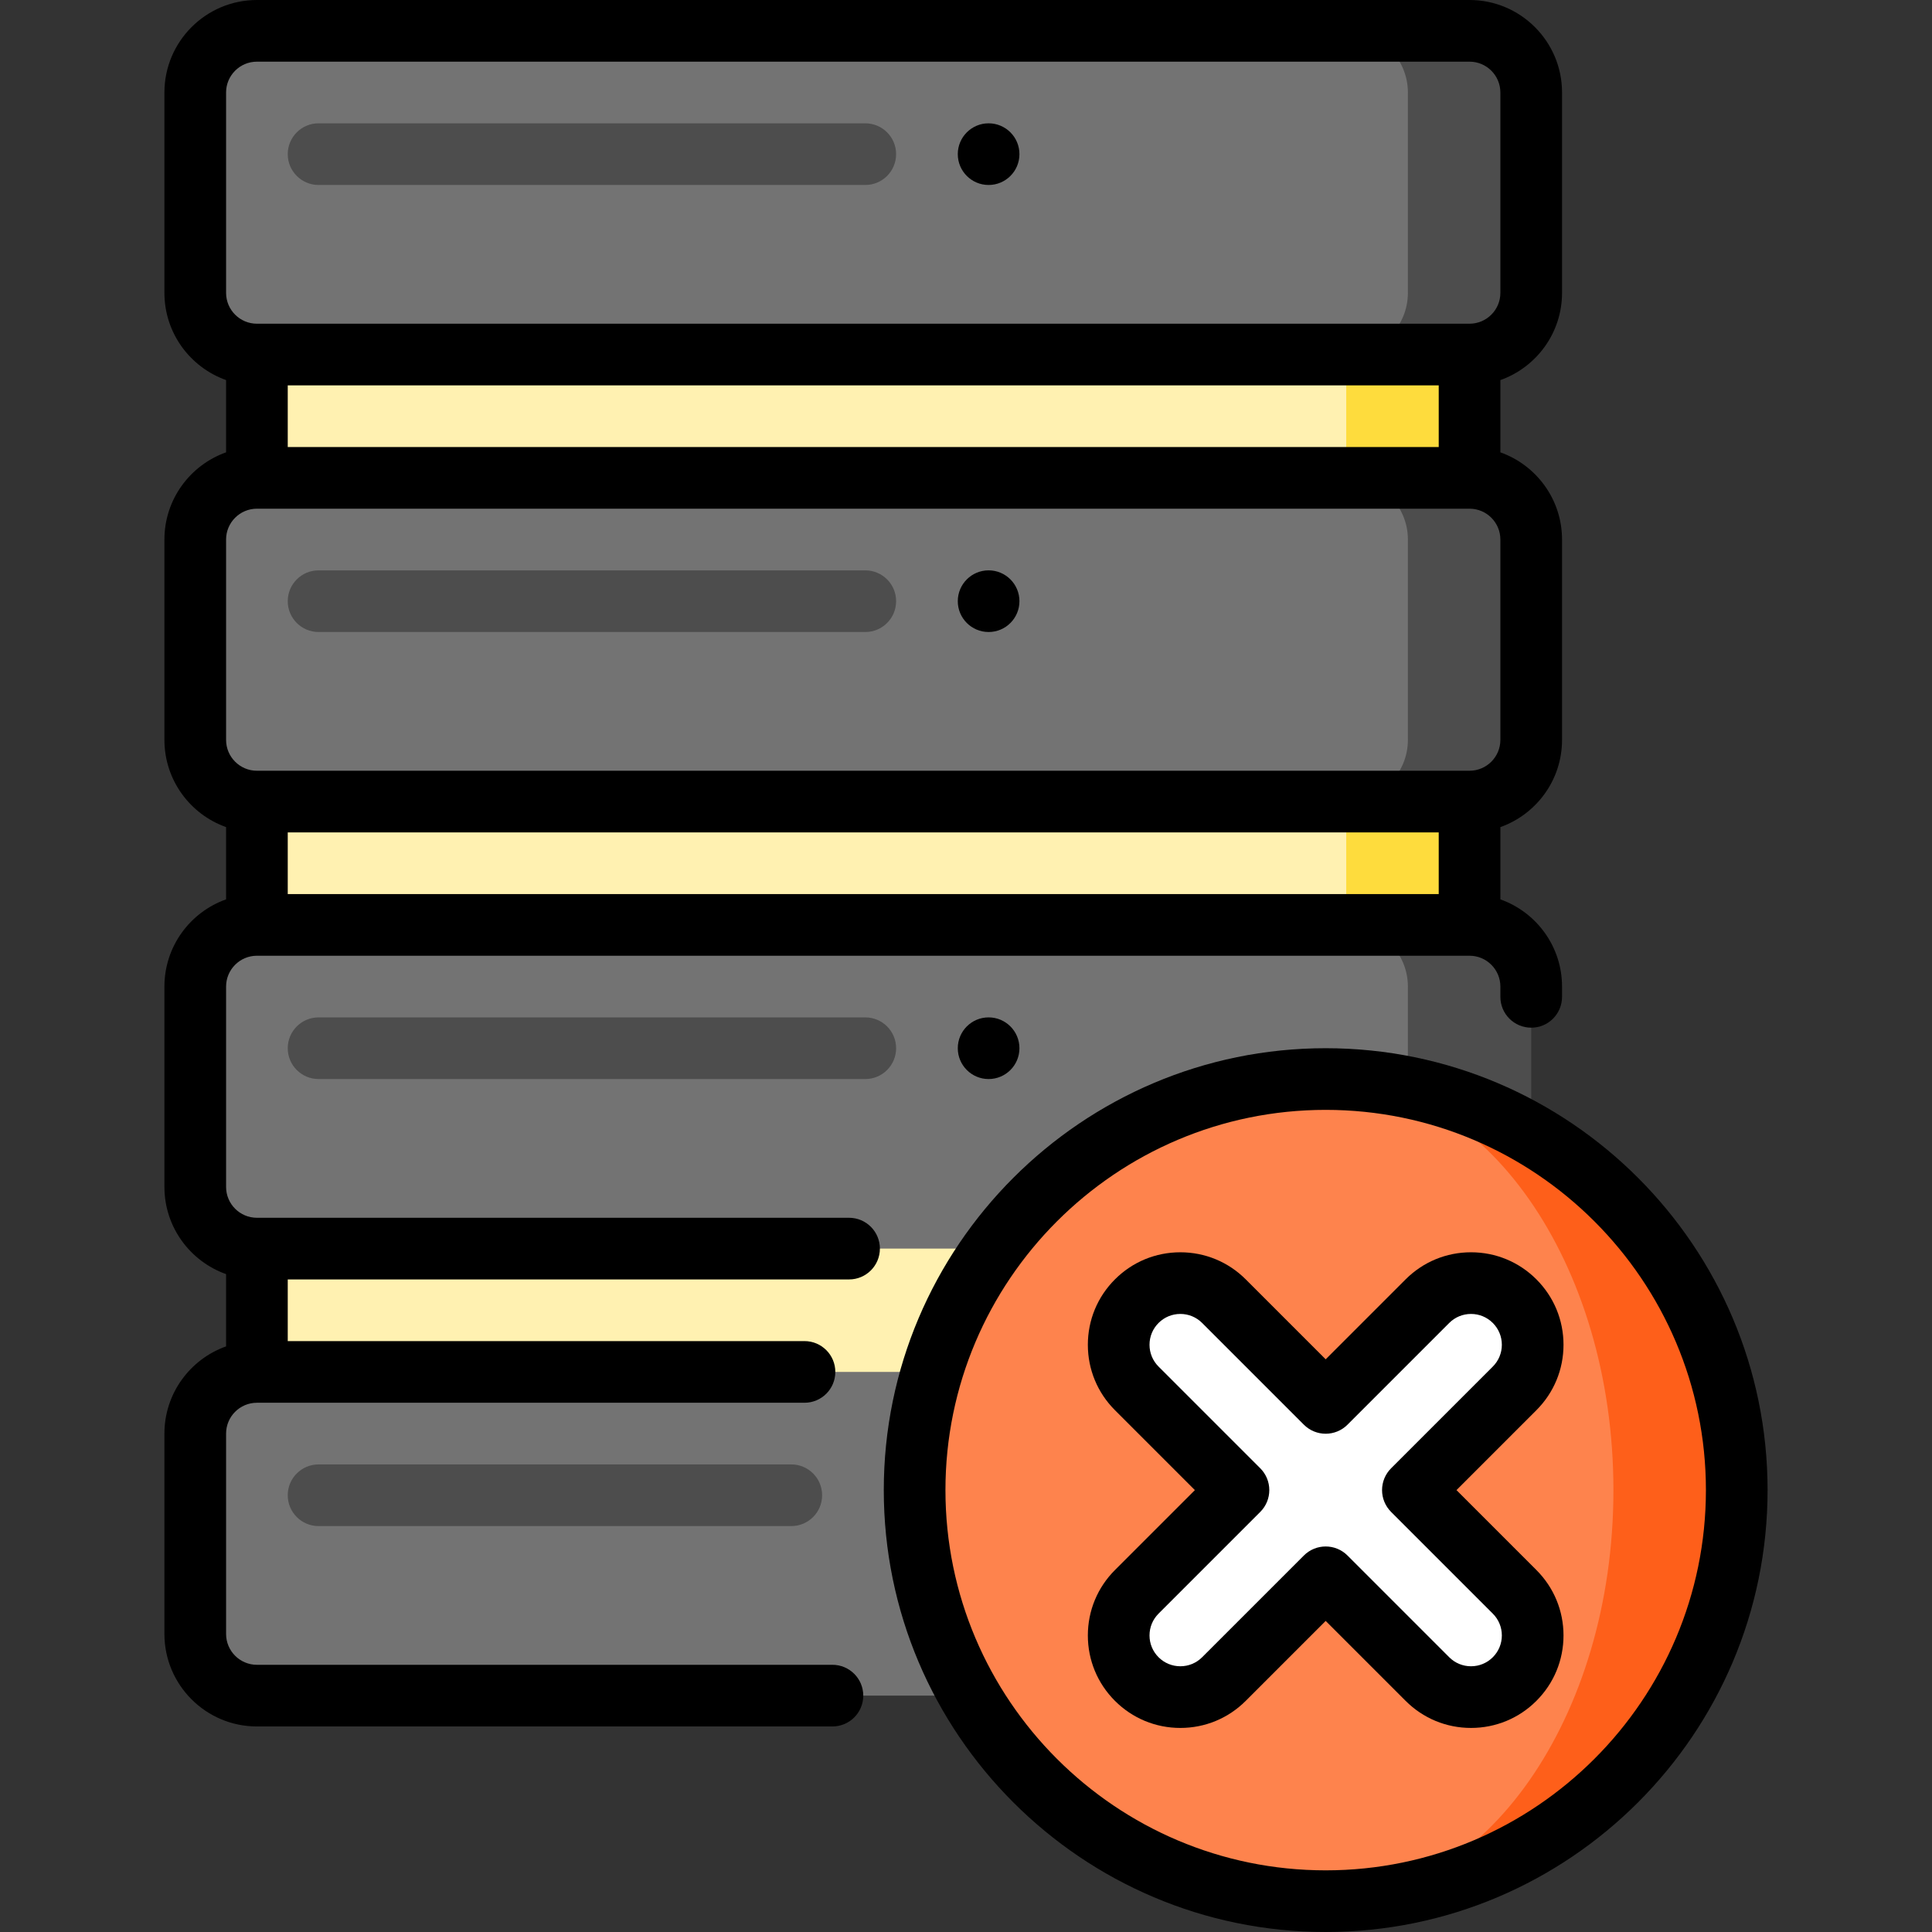 <?xml version="1.0" encoding="iso-8859-1"?>
<!-- Uploaded to: SVG Repo, www.svgrepo.com, Generator: SVG Repo Mixer Tools -->
<svg version="1.1" id="Layer_1" xmlns="http://www.w3.org/2000/svg" xmlns:xlink="http://www.w3.org/1999/xlink" 
	 viewBox="0 0 512 512" xml:space="preserve">
<rect x="0" y="0" width="512" height="512" fill="#333333" stroke="none"/>
<rect x="334.979" y="83.064" style="fill:#FEDC3D;" width="54.468" height="54.468"/>
<rect x="68.085" y="83.064" style="fill:#FFF1B1;" width="288.681" height="54.468"/>
<path style="fill:#4D4D4D;" d="M389.447,8.169h-32.681v85.787h32.681c8.987,0,16.34-7.353,16.34-16.34V24.51
	C405.788,15.522,398.434,8.169,389.447,8.169z"/>
<path style="fill:#737373;" d="M373.107,24.51v53.106c0,8.987-7.353,16.34-16.34,16.34H68.085c-8.987,0-16.34-7.353-16.34-16.34
	V24.51c0-8.987,7.353-16.34,16.34-16.34h288.681C365.753,8.169,373.107,15.522,373.107,24.51z"/>
<path style="fill:#4D4D4D;" d="M229.311,49.021H84.425c-4.513,0-8.17-3.658-8.17-8.17s3.657-8.17,8.17-8.17h144.885
	c4.513,0,8.17,3.658,8.17,8.17S233.823,49.021,229.311,49.021z"/>
<rect x="334.979" y="201.532" style="fill:#FEDC3D;" width="54.468" height="54.468"/>
<rect x="68.085" y="201.532" style="fill:#FFF1B1;" width="288.681" height="54.468"/>
<path style="fill:#4D4D4D;" d="M389.447,126.637h-32.681v85.787h32.681c8.987,0,16.34-7.353,16.34-16.34v-53.106
	C405.788,133.991,398.434,126.637,389.447,126.637z"/>
<path style="fill:#737373;" d="M373.107,142.978v53.106c0,8.987-7.353,16.34-16.34,16.34H68.085c-8.987,0-16.34-7.353-16.34-16.34
	v-53.106c0-8.987,7.353-16.34,16.34-16.34h288.681C365.753,126.637,373.107,133.991,373.107,142.978z"/>
<path style="fill:#4D4D4D;" d="M229.311,167.49H84.425c-4.513,0-8.17-3.658-8.17-8.17s3.657-8.17,8.17-8.17h144.885
	c4.513,0,8.17,3.658,8.17,8.17S233.823,167.49,229.311,167.49z"/>
<rect x="334.979" y="320.001" style="fill:#FEDC3D;" width="54.468" height="54.468"/>
<rect x="68.085" y="320.001" style="fill:#FFF1B1;" width="288.681" height="54.468"/>
<path style="fill:#4D4D4D;" d="M389.447,245.106h-32.681v85.787h32.681c8.987,0,16.34-7.353,16.34-16.34v-53.106
	C405.788,252.459,398.434,245.106,389.447,245.106z"/>
<path style="fill:#737373;" d="M373.107,261.446v53.106c0,8.987-7.353,16.34-16.34,16.34H68.085c-8.987,0-16.34-7.353-16.34-16.34
	v-53.106c0-8.987,7.353-16.34,16.34-16.34h288.681C365.753,245.106,373.107,252.459,373.107,261.446z"/>
<g>
	<path style="fill:#4D4D4D;" d="M229.311,285.958H84.425c-4.513,0-8.17-3.658-8.17-8.17s3.657-8.17,8.17-8.17h144.885
		c4.513,0,8.17,3.658,8.17,8.17S233.823,285.958,229.311,285.958z"/>
	<path style="fill:#4D4D4D;" d="M389.447,363.574h-32.681v85.787h32.681c8.987,0,16.34-7.353,16.34-16.34v-53.107
		C405.788,370.927,398.434,363.574,389.447,363.574z"/>
</g>
<path style="fill:#737373;" d="M373.107,379.915v53.107c0,8.987-7.353,16.34-16.34,16.34H68.085c-8.987,0-16.34-7.353-16.34-16.34
	v-53.107c0-8.987,7.353-16.34,16.34-16.34h288.681C365.753,363.574,373.107,370.927,373.107,379.915z"/>
<path style="fill:#4D4D4D;" d="M209.702,404.426H84.425c-4.513,0-8.17-3.658-8.17-8.17s3.657-8.17,8.17-8.17h125.277
	c4.513,0,8.17,3.658,8.17,8.17S214.214,404.426,209.702,404.426z"/>
<path style="fill:#FE5F1A;" d="M351.319,285.957V503.83c60.166,0,108.936-48.771,108.936-108.936S411.485,285.957,351.319,285.957z"
	/>
<path style="fill:#FE834D;" d="M351.319,285.957c42.115,0,76.255,48.771,76.255,108.936S393.434,503.83,351.319,503.83
	c-60.166,0-108.936-48.771-108.936-108.936S291.154,285.957,351.319,285.957z"/>
<path style="fill:#FFFFFF;" d="M401.389,421.854l-26.961-26.961l26.961-26.961c6.382-6.382,6.382-16.727,0-23.109
	c-6.381-6.382-16.727-6.382-23.109,0l-26.961,26.961l-26.961-26.961c-6.382-6.381-16.727-6.381-23.109,0
	c-6.382,6.382-6.382,16.727,0,23.109l26.961,26.961l-26.961,26.961c-6.382,6.382-6.382,16.727,0,23.109s16.727,6.382,23.109,0
	l26.961-26.961l26.961,26.961c6.382,6.382,16.727,6.382,23.109,0C407.77,438.581,407.769,428.236,401.389,421.854z"/>
<circle cx="261.992" cy="40.851" r="8.17"/>
<circle cx="261.992" cy="159.319" r="8.17"/>
<path d="M225.01,322.724H68.085c-4.506,0-8.17-3.666-8.17-8.17v-53.106c0-4.505,3.665-8.17,8.17-8.17h321.362
	c4.506,0,8.17,3.666,8.17,8.17v2.729c0,4.512,3.657,8.17,8.17,8.17s8.17-3.658,8.17-8.17v-2.729c0-10.651-6.831-19.733-16.34-23.105
	v-19.151c9.509-3.373,16.34-12.455,16.34-23.105v-53.106c0-10.651-6.831-19.733-16.34-23.105v-19.151
	c9.509-3.373,16.34-12.455,16.34-23.105V24.511C413.958,10.996,402.962,0,389.447,0H68.085C54.569,0,43.574,10.996,43.574,24.511
	v53.106c0,10.651,6.831,19.733,16.34,23.105v19.151c-9.509,3.373-16.34,12.455-16.34,23.105v53.106
	c0,10.651,6.831,19.733,16.34,23.105v19.151c-9.509,3.373-16.34,12.455-16.34,23.105v53.106c0,10.651,6.831,19.733,16.34,23.105
	v19.151c-9.509,3.373-16.34,12.455-16.34,23.105v53.107c0,13.515,10.996,24.511,24.511,24.511h152.518c4.513,0,8.17-3.658,8.17-8.17
	s-3.657-8.17-8.17-8.17H68.085c-4.506,0-8.17-3.666-8.17-8.17v-53.107c0-4.505,3.665-8.17,8.17-8.17h145.114
	c4.513,0,8.17-3.658,8.17-8.17s-3.657-8.17-8.17-8.17H76.255v-16.34h148.756c4.513,0,8.17-3.658,8.17-8.17
	S229.523,322.724,225.01,322.724z M381.277,220.596v16.34H76.255v-16.34H381.277z M76.255,118.468v-16.34h305.022v16.34H76.255z
	 M59.914,24.511c0-4.505,3.665-8.17,8.17-8.17h321.362c4.506,0,8.17,3.666,8.17,8.17v53.106c0,4.505-3.665,8.17-8.17,8.17H68.085
	c-4.506,0-8.17-3.666-8.17-8.17V24.511z M59.914,142.979c0-4.505,3.665-8.17,8.17-8.17h321.362c4.506,0,8.17,3.666,8.17,8.17v53.106
	c0,4.505-3.665,8.17-8.17,8.17H68.085c-4.506,0-8.17-3.666-8.17-8.17V142.979z"/>
<circle cx="261.992" cy="277.788" r="8.17"/>
<path d="M351.319,277.787c-64.572,0-117.107,52.533-117.107,117.107S286.747,512,351.319,512s117.107-52.533,117.107-117.107
	S415.891,277.787,351.319,277.787z M351.319,495.66c-55.563,0-100.766-45.203-100.766-100.766s45.203-100.766,100.766-100.766
	s100.766,45.203,100.766,100.766S406.882,495.66,351.319,495.66z"/>
<path d="M414.345,356.379c0-6.547-2.55-12.703-7.179-17.332c-4.63-4.63-10.785-7.179-17.332-7.179s-12.702,2.549-17.332,7.179
	l-21.183,21.184l-21.183-21.183c-4.63-4.63-10.785-7.179-17.332-7.179s-12.702,2.549-17.331,7.179
	c-4.63,4.63-7.18,10.785-7.18,17.332s2.55,12.701,7.179,17.331l21.184,21.184l-21.184,21.184c-4.629,4.63-7.179,10.785-7.179,17.331
	c0,6.547,2.55,12.703,7.179,17.332c4.63,4.63,10.785,7.179,17.332,7.179s12.702-2.549,17.332-7.179l21.183-21.184l21.183,21.183
	c4.63,4.63,10.785,7.179,17.332,7.179s12.702-2.549,17.331-7.179c4.63-4.63,7.18-10.785,7.18-17.332s-2.55-12.701-7.179-17.331
	l-21.184-21.184l21.184-21.184C411.794,369.081,414.345,362.926,414.345,356.379z M395.611,362.156l-26.961,26.961
	c-1.532,1.532-2.392,3.61-2.392,5.777s0.861,4.245,2.392,5.777l26.961,26.961c1.544,1.544,2.393,3.596,2.393,5.778
	c0,2.182-0.85,4.233-2.393,5.777c-1.543,1.543-3.595,2.392-5.777,2.392s-4.234-0.85-5.777-2.393l-26.961-26.961
	c-1.596-1.596-3.688-2.393-5.778-2.393c-2.09,0-4.182,0.797-5.778,2.393l-26.961,26.961c-1.543,1.543-3.595,2.392-5.777,2.392
	c-2.182,0-4.234-0.85-5.778-2.393c-1.543-1.544-2.392-3.595-2.392-5.777s0.85-4.234,2.393-5.778l26.961-26.961
	c1.532-1.532,2.392-3.61,2.392-5.777c0-2.167-0.861-4.245-2.392-5.777l-26.961-26.961c-1.544-1.544-2.393-3.596-2.393-5.778
	s0.85-4.233,2.393-5.777c1.543-1.543,3.595-2.392,5.777-2.392c2.182,0,4.234,0.85,5.777,2.393l26.961,26.961
	c3.192,3.191,8.364,3.191,11.555,0l26.961-26.961c1.543-1.543,3.595-2.392,5.777-2.392c2.182,0,4.234,0.85,5.778,2.393
	c1.543,1.544,2.392,3.595,2.392,5.777C398.004,358.561,397.154,360.613,395.611,362.156z"/>
</svg>